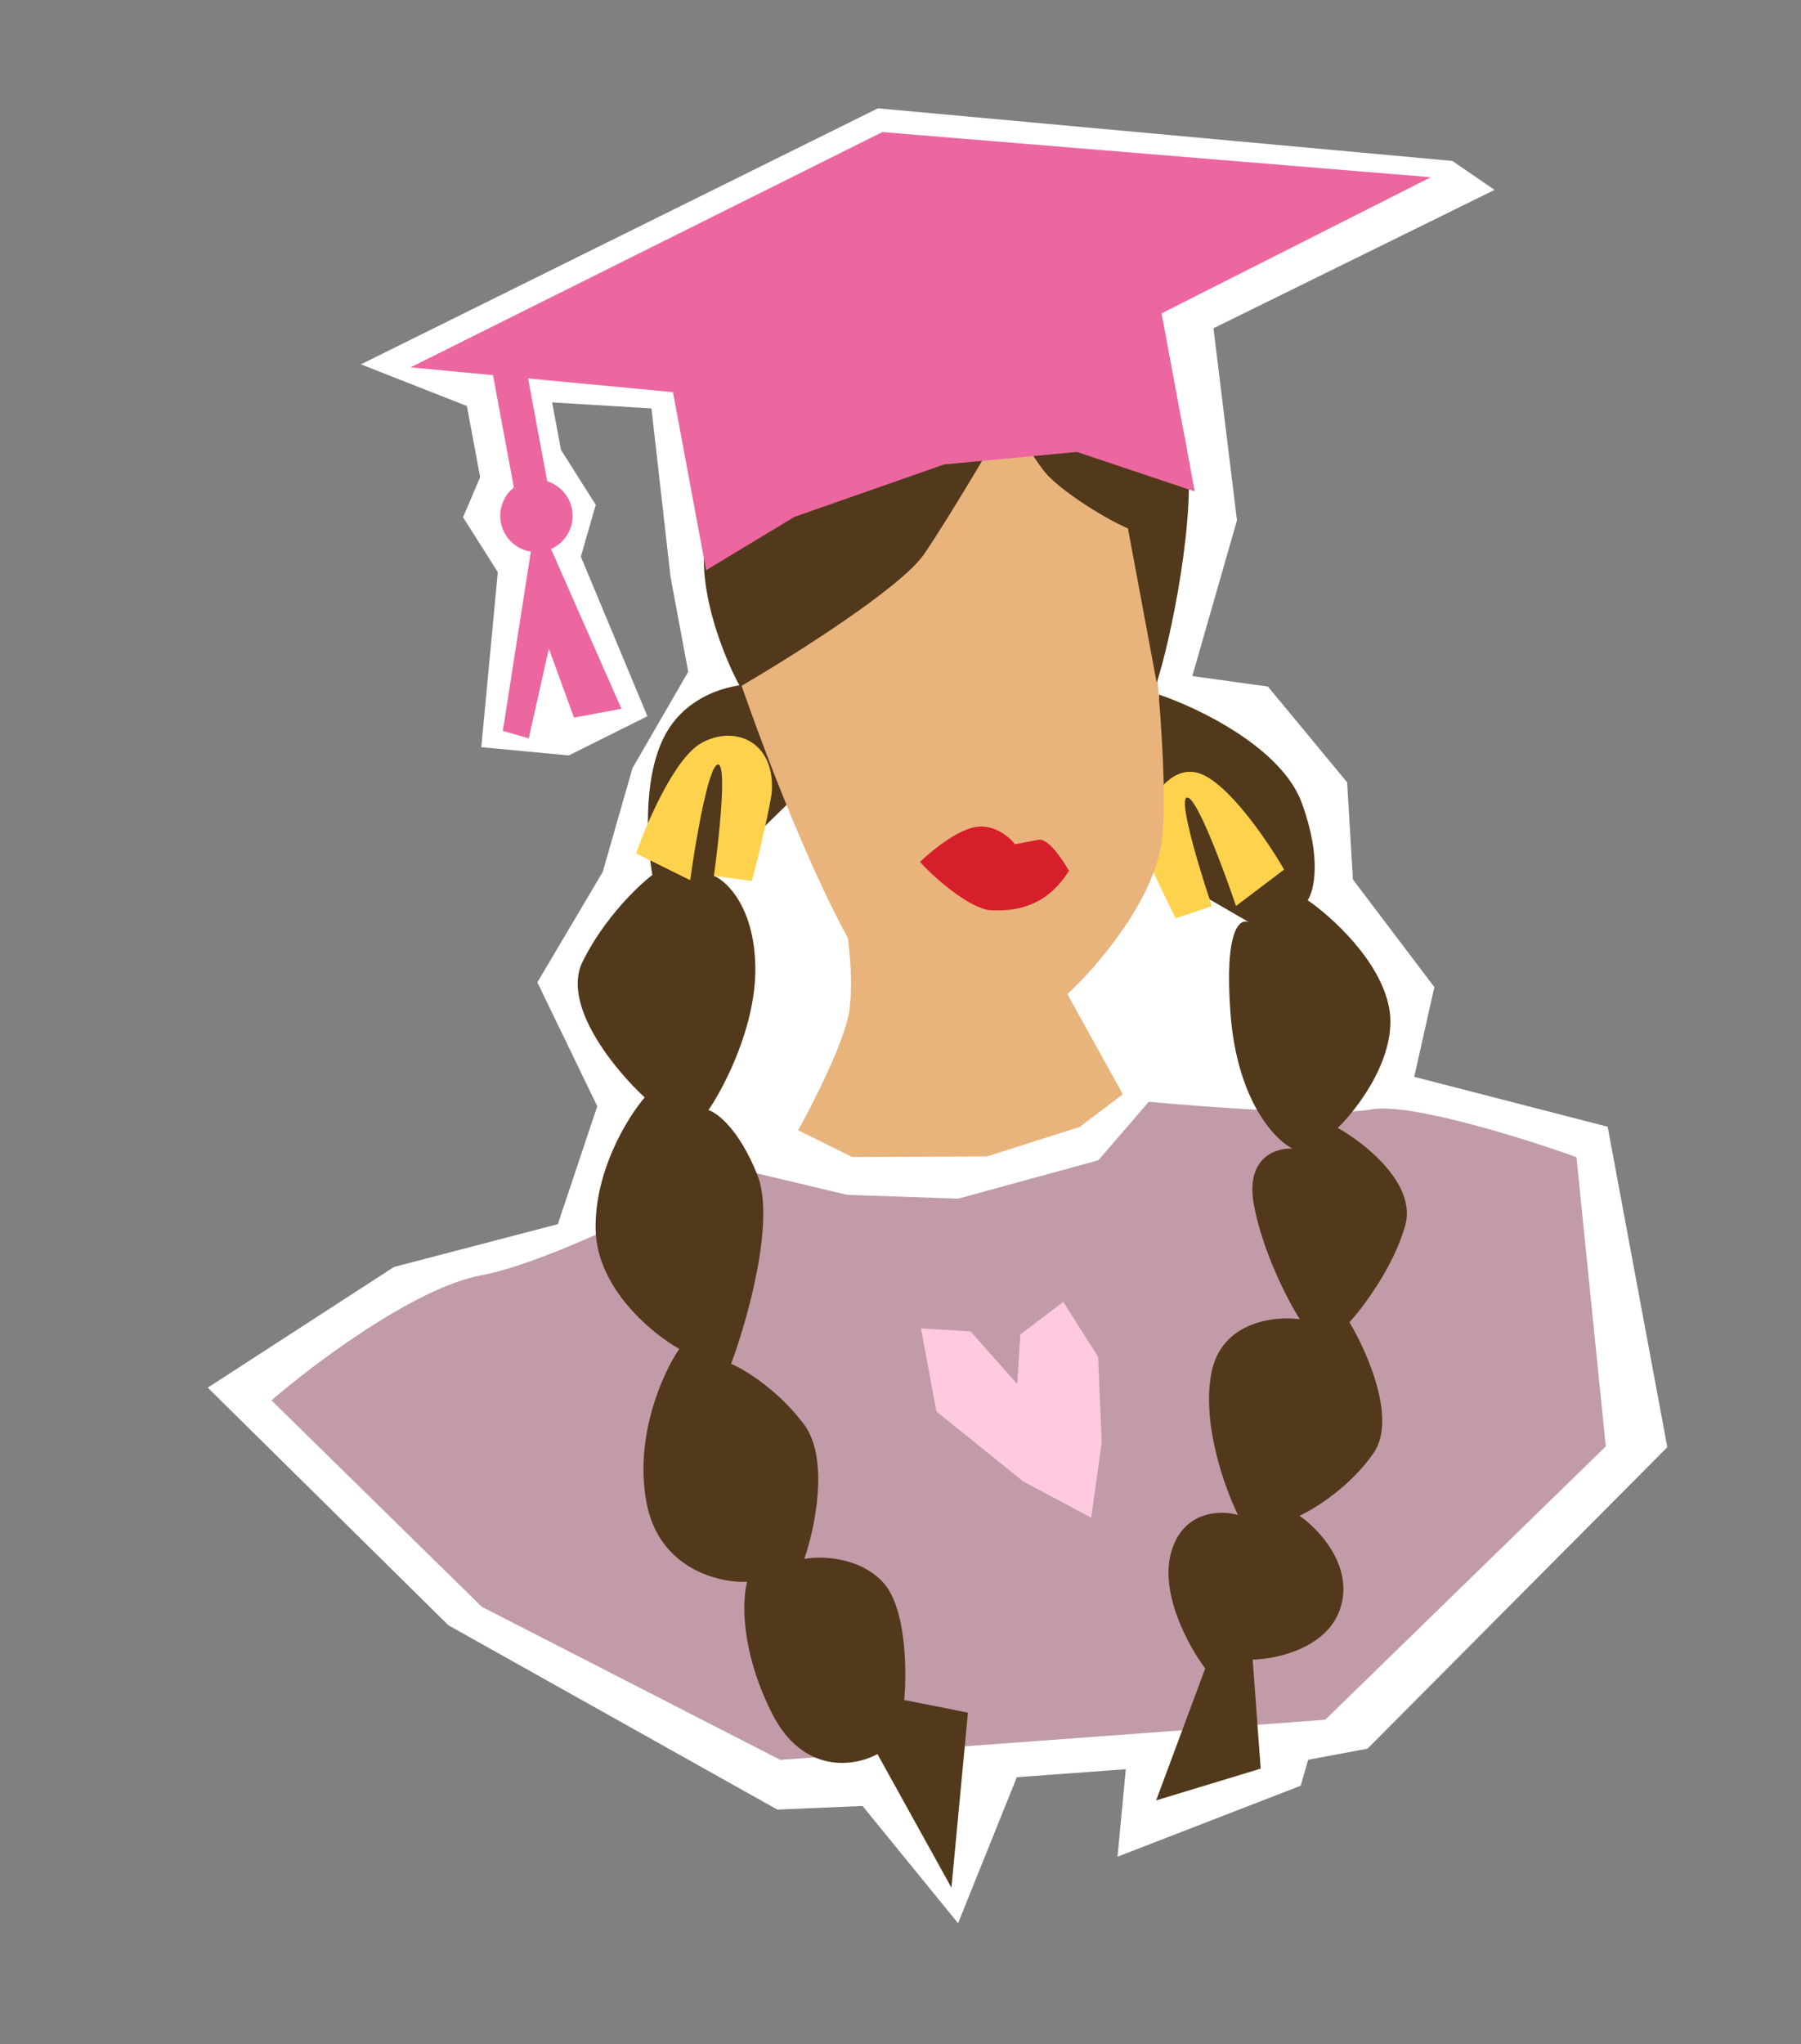 <?xml version="1.0" encoding="UTF-8"?> <svg xmlns="http://www.w3.org/2000/svg" width="119" height="135" viewBox="0 0 119 135" fill="none"><rect x="0" y="0" width="119" height="135" fill="#808080" stroke="none"/><path d="M58.008 7.155L95.965 10.629L98.754 12.542L80.179 21.68L81.732 34.368L78.781 44.651L83.776 45.343L89.01 51.667L89.394 58.084L94.774 65.193L93.444 71.118L106.225 74.415L110.167 95.58L90.355 115.492L86.436 116.222L85.944 117.936L73.84 122.624L74.386 116.845L67.185 117.375L63.304 127.02L56.994 119.274L51.361 119.512L29.627 107.339L13.727 91.646L26.03 83.676L36.859 80.848L39.464 73.063L35.506 64.878L39.825 57.585L41.792 50.73L45.474 44.367L44.305 38.096L43.045 26.975L36.482 26.576L37.066 29.711L39.364 33.339L38.38 36.766L42.776 47.303L37.581 49.892L31.802 49.347L32.893 37.788L30.595 34.161L31.725 31.517L30.849 26.814L23.847 24.063L58.008 7.155Z" fill="white"></path><path d="M72.571 76.629L75.906 72.763C79.759 73.127 88.092 73.737 90.6 73.27C93.109 72.803 100.688 75.176 104.164 76.421L106.101 95.526L87.565 113.579L51.56 116.23L31.832 106.117L17.937 92.484C20.732 90.07 27.419 85.04 31.809 84.222C36.199 83.404 44.648 79.127 48.324 77.09L55.963 78.911L63.31 79.165L72.571 76.629Z" fill="#C19BA8"></path><path d="M86.018 53.035C84.69 49.39 79.168 46.741 76.573 45.873L76.267 57.285L82.536 60.912C81.903 60.611 80.897 61.413 81.301 66.892C81.725 72.652 84.214 75.271 85.405 75.86C84.311 75.794 82.268 76.445 82.852 79.58C83.436 82.716 85.115 85.918 85.882 87.127C84.216 86.896 80.719 87.277 80.049 90.646C79.378 94.016 80.938 98.321 81.801 100.053C80.658 99.725 78.177 99.755 77.389 102.497C76.603 105.239 78.558 108.768 79.634 110.19L76.391 118.905L83.299 116.807L82.769 109.606C84.386 109.575 87.815 108.828 88.602 106.086C89.389 103.344 87.106 100.957 85.866 100.107C86.863 99.651 89.238 98.181 90.769 95.949C92.3 93.717 90.336 89.271 89.163 87.326C90.062 86.348 92.056 83.705 92.844 80.963C93.632 78.221 90.206 75.507 88.394 74.492C89.767 73.155 92.368 69.697 91.784 66.561C91.199 63.425 87.953 60.516 86.403 59.453C86.828 58.833 87.346 56.681 86.018 53.035Z" fill="#52391B"></path><path d="M43.851 48.724C45.265 45.865 48.329 45.187 49.684 45.204L53.35 51.821L47.171 57.839C48.052 58.215 49.833 59.938 49.907 63.818C49.981 67.697 47.873 71.767 46.81 73.317C47.381 73.481 48.827 74.563 50.038 77.582C51.249 80.601 49.39 87.165 48.309 90.07C49.19 90.447 51.383 91.769 53.104 94.043C54.826 96.318 53.847 100.934 53.143 102.958C54.188 102.763 56.68 102.786 58.284 104.434C59.889 106.081 59.926 110.346 59.745 112.273L63.956 113.11L62.865 124.669L57.977 115.846C56.507 116.661 53.048 117.251 50.976 113.095C48.904 108.939 49.042 105.615 49.37 104.472C47.492 104.552 43.532 103.613 42.714 99.223C41.896 94.834 43.818 90.636 44.881 89.087C43.07 88.072 39.429 85.073 39.356 81.194C39.282 77.314 41.487 73.767 42.599 72.479C40.642 70.681 37.081 66.369 38.495 63.511C39.909 60.652 42.158 58.502 43.106 57.785C42.765 55.956 42.437 51.583 43.851 48.724Z" fill="#52391B"></path><path d="M78.449 52.672C77.811 52.675 79.266 57.453 80.073 59.842L77.684 60.649C76.88 59.057 75.272 55.715 75.269 55.077C75.266 54.28 76.844 50.286 79.239 51.074C81.156 51.704 83.776 55.573 84.847 57.429L81.668 59.835C80.861 57.446 79.087 52.669 78.449 52.672Z" fill="#FED24C"></path><path d="M76.759 55.571C77.313 51.575 76.124 40.55 75.46 35.536L73.947 31.763L64.993 22.887L53.035 28.358L48.755 44.566C50.561 49.908 55.004 61.571 58.331 65.493C61.657 69.415 67.847 67.235 70.527 65.654C72.374 63.959 76.206 59.568 76.759 55.571Z" fill="#E9B37C"></path><path d="M61.057 36.597C62.588 34.365 65.425 29.565 66.652 27.444C67.059 28.179 68.089 29.934 68.95 31.071C69.811 32.209 72.767 34.145 74.529 34.898L76.428 45.089C77.296 42.494 79.174 33.709 78.356 29.319C77.334 23.832 71.901 20.788 69.257 19.659C67.142 18.755 62.53 19.831 60.489 20.481C59.559 19.843 56.532 19.271 51.866 22.087C46.033 25.607 46.563 32.808 46.509 36.874C46.466 40.126 48.085 43.88 48.9 45.35C52.314 43.362 59.526 38.829 61.057 36.597Z" fill="#52391B"></path><path d="M74.191 72.271L70.525 65.654L55.885 61.082C56.08 62.127 56.4 64.717 56.123 66.715C55.846 68.713 53.748 72.835 52.734 74.646L56.308 76.414L65.222 76.375L71.347 74.423L74.191 72.271Z" fill="#E9B37C"></path><path d="M68.629 55.464C69.256 55.347 70.227 56.788 70.634 57.523C69.997 58.453 68.721 60.313 65.439 60.113C64.166 60.036 61.817 58.085 60.79 56.924C61.476 56.255 63.163 54.86 64.417 54.626C65.671 54.393 66.702 55.282 67.061 55.756L68.629 55.464Z" fill="#D71F2C"></path><path d="M47.425 50.492C48.052 50.375 47.517 55.341 47.171 57.839L49.669 58.185C50.161 56.471 50.96 52.896 50.998 52.26C51.198 48.978 48.554 47.848 46.349 49.07C44.584 50.048 42.734 54.34 42.03 56.363L45.603 58.131C45.949 55.633 46.797 50.609 47.425 50.492Z" fill="#FED24C"></path><path d="M76.75 20.696L78.941 32.455L71.156 29.849L62.387 30.672L52.488 34.138L46.655 37.658L44.465 25.899L27.127 24.262L58.298 8.723L94.541 11.704L76.75 20.696Z" fill="#EC67A0"></path><path d="M33.545 23.878L35.297 33.285" stroke="#EC67A0" stroke-width="2.242"></path><circle cx="2.392" cy="2.392" r="2.392" transform="matrix(-0.983 0.183 0.183 0.983 37.357 31.279)" fill="#EC67A0"></circle><path d="M41.062 46.811L35.444 34.069L33.224 48.271L34.937 48.763L36.267 42.837L37.927 47.395L41.062 46.811Z" fill="#EC67A0"></path><path d="M72.795 95.242L72.103 100.237L67.599 97.832L61.874 93.221L60.852 87.734L64.133 87.934L67.215 91.415L67.415 88.133L70.258 85.982L72.556 89.609L72.795 95.242Z" fill="#FFC9E0"></path></svg> 